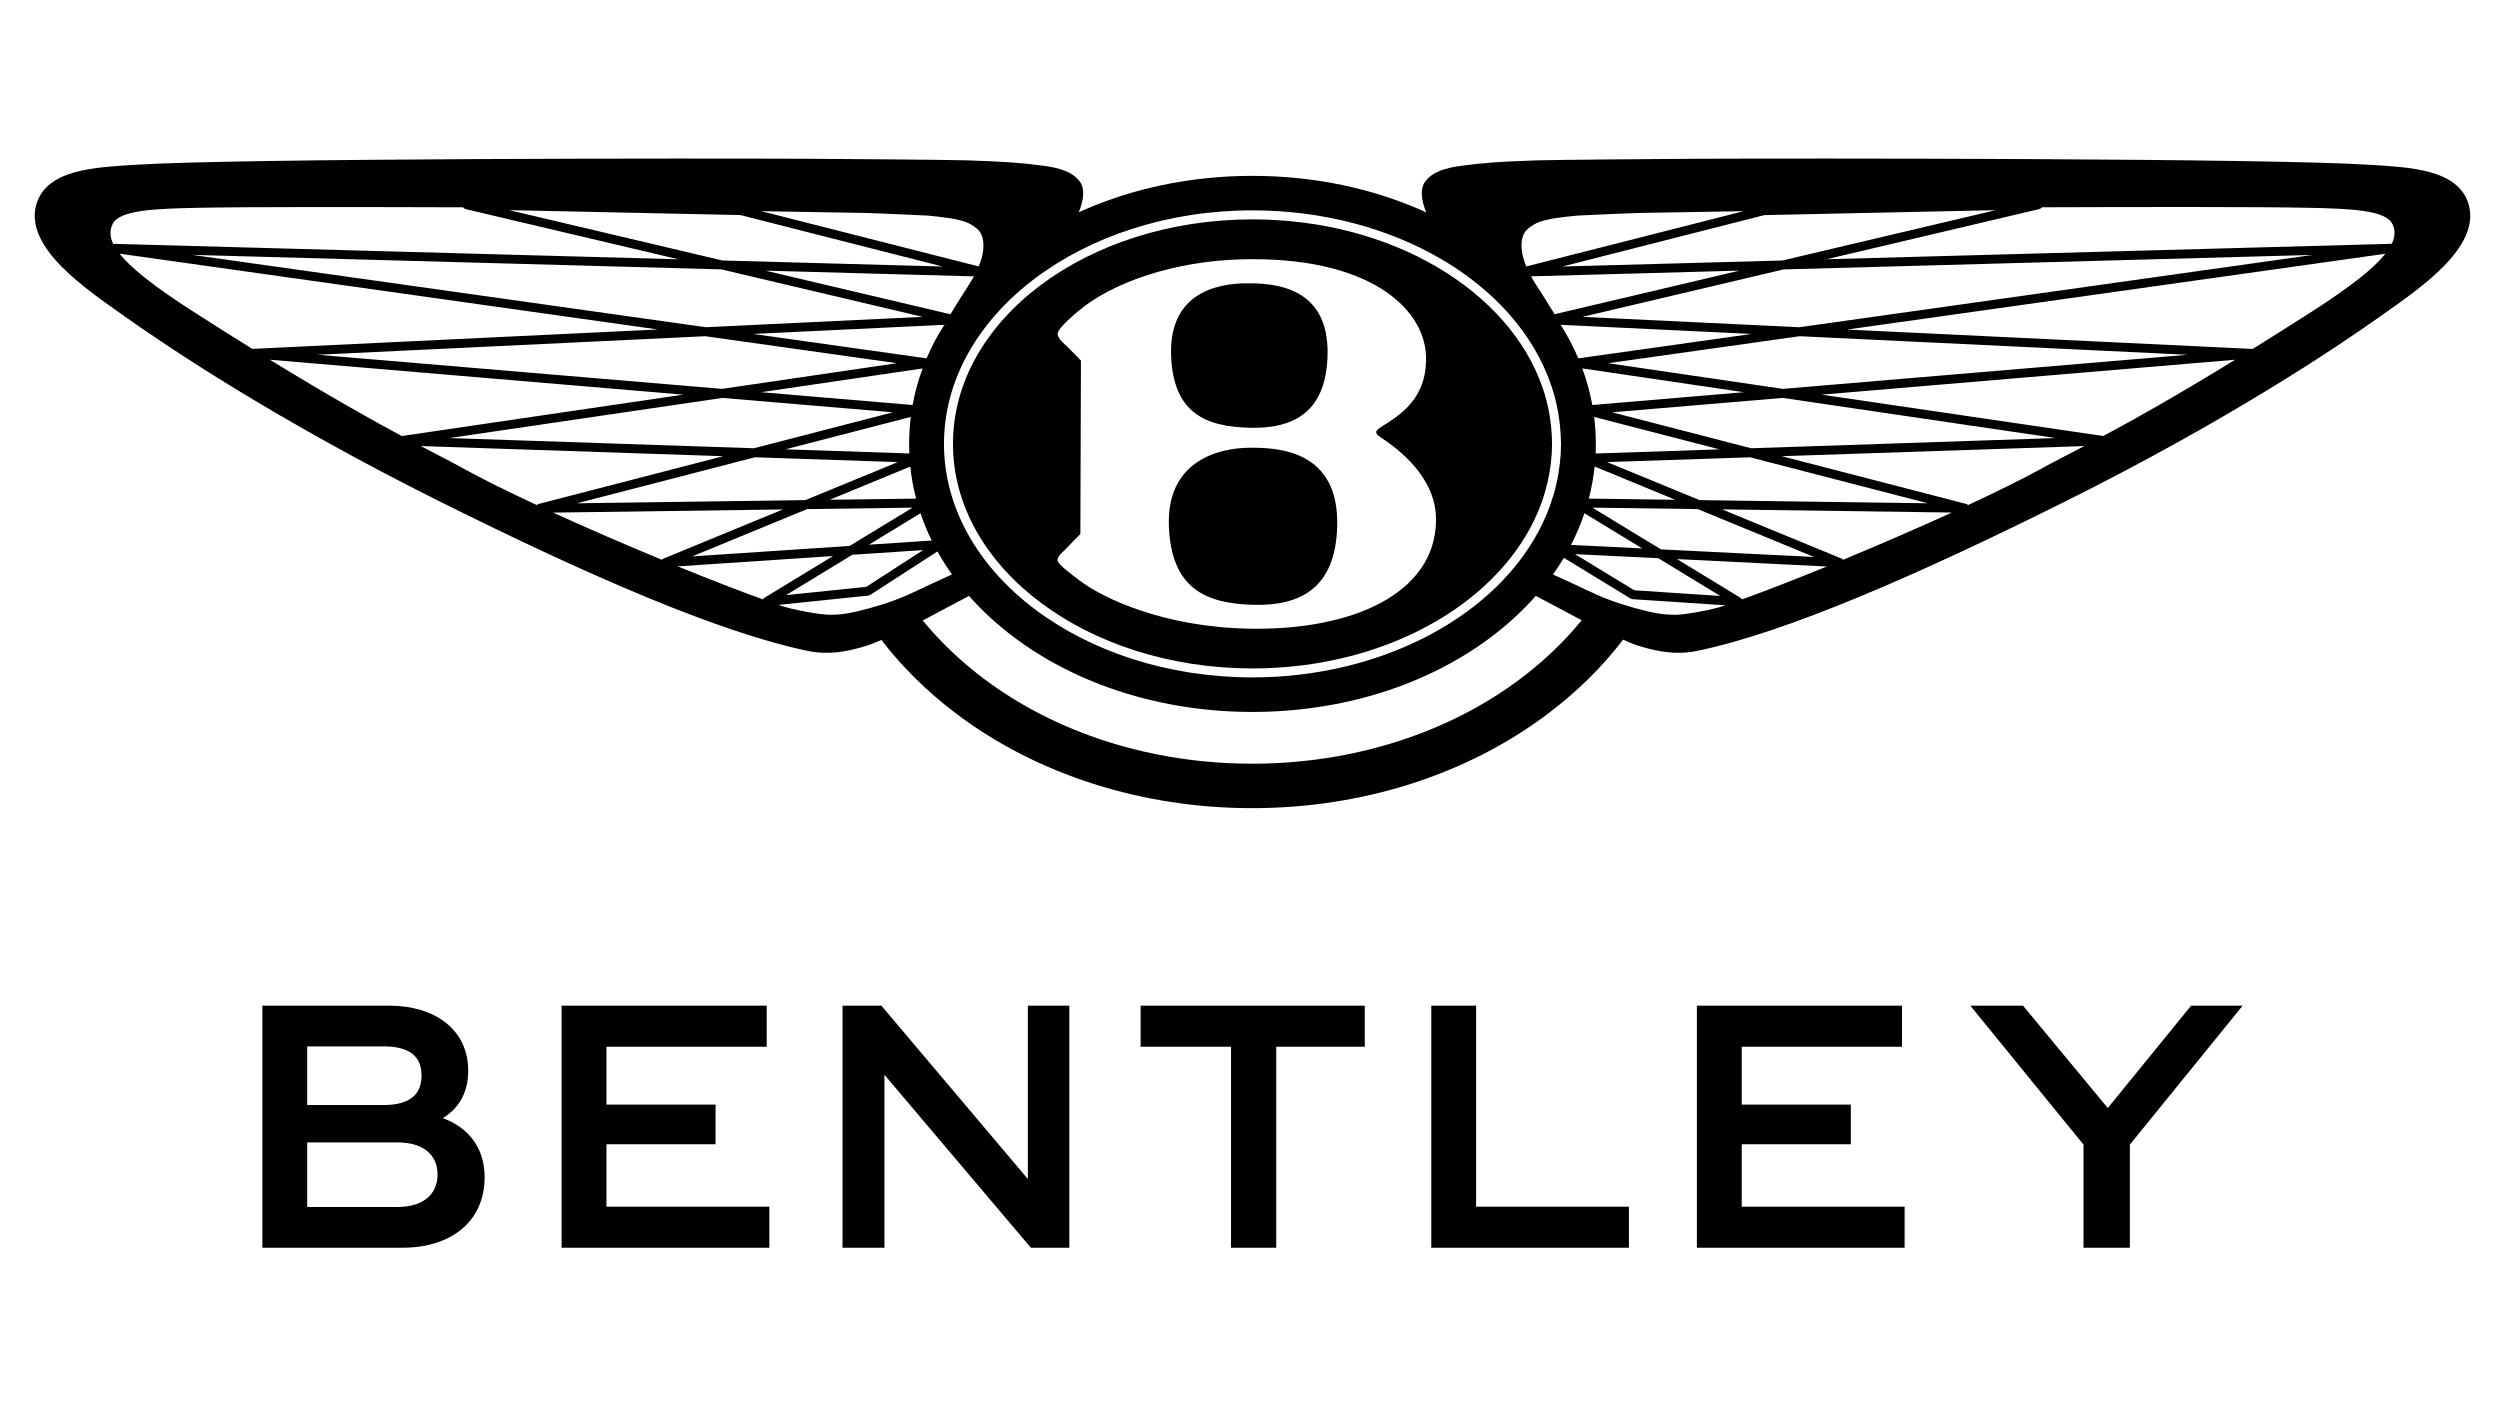 <?xml version="1.0" encoding="UTF-8" standalone="no"?> <svg xmlns="http://www.w3.org/2000/svg" xmlns:xlink="http://www.w3.org/1999/xlink" height="396.63pt" stroke-miterlimit="10" style="fill-rule:nonzero;clip-rule:evenodd;stroke-linecap:round;stroke-linejoin:round;" version="1.1" viewBox="0 0 705.12 396.63" width="705.12pt" xml:space="preserve"> <defs></defs> <g id="Sin-título"> <path d="M353.25 61.875C306.59 61.875 268.781 90.218 268.781 125.188C268.781 160.158 306.59 188.531 353.25 188.531C389.92 188.531 421.132 171.021 432.812 146.531C434.472 143.071 435.701 139.513 436.531 135.812C437.301 132.362 437.75 128.807 437.75 125.188C437.75 124.748 437.739 124.315 437.719 123.875C437.569 118.875 436.704 114.015 435.094 109.375C425.724 82.055 392.63 61.875 353.25 61.875ZM349.875 73.156C385.985 72.126 401.607 86.839 402.188 100.219C402.687 112.409 394.825 117.075 389.625 120.375C388.515 121.075 388.106 121.546 388.156 121.906C388.236 122.636 388.931 123.01 389.281 123.25C394.381 126.65 405.171 134.544 405.031 146.844C404.791 167.314 381.624 177.923 352.094 177.312C328.404 176.832 311.236 168.896 304.406 163.656C302.636 162.306 298.231 159.111 298.281 158.031C298.331 156.741 299.436 156.051 300.406 155.031C302.186 153.151 303.609 151.775 304.719 150.625L304.875 101.719C304.875 101.719 302.013 98.675 300.312 97.125C299.192 96.105 298.423 95.27 298.312 94.25C298.173 92.81 302.128 89.475 303.688 88.125C313.807 79.335 331.735 73.676 349.875 73.156ZM351.406 79.906C342.776 79.976 329.613 82.948 330.312 100.438C330.953 116.318 339.757 120.386 352.688 120.656C365.008 120.916 374.088 116.153 374.438 100.062C374.867 80.662 359.196 79.826 351.406 79.906ZM352.406 126.281C343.106 126.361 328.917 130.364 329.688 148.594C330.427 165.834 339.84 170.294 353.75 170.594C366.99 170.874 376.776 165.709 377.156 148.219C377.626 127.129 360.766 126.201 352.406 126.281Z" fill="#000000" fill-rule="nonzero" opacity="1" stroke="none"></path> <g opacity="1"> <path d="M124.89 315.36C132.37 318.1 136.69 324 136.69 332.01C136.69 344.55 127.21 351.92 113.51 351.92L74 351.92L74 283.64L109.72 283.64C122.79 283.64 132.06 290.49 132.06 301.98C132.06 308.41 129.22 312.73 124.89 315.36ZM86.64 295.13L86.64 311.67L108.14 311.67C115.73 311.67 118.89 308.62 118.89 303.35C118.89 298.08 115.73 295.13 108.14 295.13L86.64 295.13ZM86.64 322.21L86.64 340.44L112.03 340.44C119.62 340.44 123.41 336.65 123.41 331.27C123.41 325.89 119.62 322.21 112.03 322.21L86.64 322.21Z" fill="#000000" fill-rule="nonzero" opacity="1" stroke="none"></path> <path d="M158.4 351.92L158.4 283.64L216.25 283.64L216.25 295.23L171.05 295.23L171.05 311.56L201.82 311.56L201.82 322.73L171.05 322.73L171.05 340.33L216.99 340.33L216.99 351.92C216.99 351.92 158.4 351.92 158.4 351.92Z" fill="#000000" fill-rule="nonzero" opacity="1" stroke="none"></path> <path d="M237.63 351.92L237.63 283.64L248.59 283.64L289.9 332.53L289.9 283.64L301.6 283.64L301.6 351.92L290.75 351.92L249.45 303.13L249.45 351.92L237.65 351.92L237.63 351.92Z" fill="#000000" fill-rule="nonzero" opacity="1" stroke="none"></path> <path d="M347.21 351.92L347.21 295.23L321.71 295.23L321.71 283.64L384.93 283.64L384.93 295.23L359.96 295.23L359.96 351.92C359.96 351.92 347.21 351.92 347.21 351.92Z" fill="#000000" fill-rule="nonzero" opacity="1" stroke="none"></path> <path d="M403.69 351.92L403.69 283.64L416.33 283.64L416.33 340.33L459.43 340.33L459.43 351.92C459.43 351.92 403.69 351.92 403.69 351.92Z" fill="#000000" fill-rule="nonzero" opacity="1" stroke="none"></path> <path d="M478.6 351.92L478.6 283.64L536.45 283.64L536.45 295.23L491.25 295.23L491.25 311.56L522.02 311.56L522.02 322.73L491.25 322.73L491.25 340.33L537.19 340.33L537.19 351.92C537.19 351.92 478.6 351.92 478.6 351.92Z" fill="#000000" fill-rule="nonzero" opacity="1" stroke="none"></path> <path d="M587.65 351.92L587.65 322.84L555.72 283.64L570.58 283.64L594.5 312.51L618 283.64L632.54 283.64L600.72 322.84L600.72 351.92C600.72 351.92 587.65 351.92 587.65 351.92Z" fill="#000000" fill-rule="nonzero" opacity="1" stroke="none"></path> </g> <path d="M696.31 57.76C693.45 47.61 679.46 47.18 668.05 46.46C639.14 44.63 507.77 44.63 478.36 44.78C470.62 44.83 439.64 45.05 433.85 45.22C422.45 45.58 418.14 45.98 412.51 46.71C407.39 47.38 403.93 48.51 401.92 51.29C400.18 53.67 401.31 57.65 402.28 59.9C387.57 53.19 370.75 49.6 353.24 49.6C335.73 49.6 318.95 53.18 304.26 59.87C305.21 57.63 306.34 53.67 304.61 51.29C302.59 48.52 299.14 47.38 294.02 46.71C288.4 45.98 284.08 45.59 272.67 45.22C266.9 45.05 235.92 44.83 228.16 44.78C198.75 44.63 67.4 44.63 38.48 46.46C27.07 47.19 13.07 47.61 10.22 57.76C6.81 69.91 24.48 81.64 34.62 88.85C47.68 98.15 78.47 118.75 124.19 141.52C165.51 162.11 202.78 178.42 227.9 183.6C233.73 184.8 238.87 183.77 243.54 182.4C245.27 181.9 246.95 181.23 248.59 180.48C254.41 188.09 261.5 195.09 269.77 201.33C292.49 218.48 322.11 227.94 353.16 227.94C384.21 227.94 413.83 218.48 436.55 201.33C444.85 195.07 451.98 188.04 457.8 180.4C459.48 181.2 461.19 181.89 462.97 182.4C467.64 183.76 472.79 184.79 478.61 183.6C503.75 178.42 541.01 162.11 582.32 141.52C628.05 118.74 658.83 98.15 671.89 88.85C682.04 81.64 699.71 69.91 696.3 57.76L696.31 57.76ZM562.91 59.27L502.74 73.47L440.66 75.17L497.64 60.67L562.92 59.28L562.91 59.27ZM440.2 91.61L494.06 94.19L445.16 101.07C443.86 98.01 442.3 95.04 440.51 92.14C440.33 91.96 440.15 91.78 439.96 91.61C439.96 91.61 440.2 91.61 440.2 91.61ZM438.47 88.62C436.41 85.2 434.74 82.66 433.21 80.26C432.72 79.49 432.26 78.73 431.82 77.94L490.62 76.33L438.48 88.62L438.47 88.62ZM449.63 117.6L484.97 126.74L450.04 127.91C450.09 127.02 450.1 126.11 450.1 125.2C450.1 122.64 449.93 120.11 449.63 117.61L449.63 117.6ZM472.51 140.96L448.11 140.63C448.9 137.66 449.44 134.64 449.76 131.58C449.76 131.58 472.51 140.96 472.51 140.96ZM449.11 114.23C448.47 110.71 447.53 107.27 446.28 103.91L491.83 110.62C491.83 110.62 449.11 114.23 449.11 114.23ZM446.88 144.75L463.19 154.69L443.1 153.69C444.6 150.78 445.87 147.8 446.89 144.75L446.88 144.75ZM467.71 157.44L485.18 168.08L460.95 166.49L444.22 156.29C444.22 156.29 467.71 157.44 467.71 157.44ZM449.13 143.18L478.86 143.59L511.65 157.09L468.46 154.95L449.12 143.18L449.13 143.18ZM453.29 130.33L493.61 128.98L543.75 141.95L479.36 141.06L453.28 130.33L453.29 130.33ZM454.69 116.29L502.79 112.23L579.77 123.55L493.9 126.43L454.7 116.29L454.69 116.29ZM453.55 102.44L507.57 94.83L616.95 100.06L502.86 109.68C502.86 109.68 453.55 102.44 453.55 102.44ZM507.47 92.29L446.33 89.37L503.06 75.99L652.31 71.9L507.47 92.3L507.47 92.29ZM430.53 64.94C431.24 64.17 432.24 63.5 433.44 62.91C436.11 61.67 440.99 61.18 444.96 60.8C444.96 60.8 459.4 60.12 462.7 60.06C472.73 59.88 483.46 59.7 491.81 59.56L430.48 75.15C430.16 74.42 429.89 73.63 429.65 72.77C429.06 70.72 428.6 67 430.53 64.94ZM353.25 59.33C392.91 59.33 427.53 79.58 437.47 108.55C439.14 113.38 440.06 118.51 440.23 123.78L440.25 124.19C440.27 124.52 440.28 124.86 440.28 125.19C440.28 128.83 439.84 132.58 439.01 136.37C438.13 140.25 436.8 144.04 435.07 147.63C422.69 173.6 389.81 191.06 353.26 191.06C305.28 191.06 266.25 161.51 266.25 125.19C266.25 88.87 305.29 59.33 353.26 59.33L353.25 59.33ZM261.34 101.07L212.45 94.19L266.34 91.61L266.57 91.61L266.04 92.14C266.12 91.99 266.21 91.85 266.28 91.72C264.34 94.74 262.7 97.87 261.34 101.07ZM208.88 60.67L265.86 75.17L203.78 73.47L143.61 59.27L208.89 60.66L208.88 60.67ZM274.71 77.94C274.27 78.73 273.8 79.49 273.32 80.26C271.79 82.67 270.12 85.2 268.08 88.64L215.91 76.34L274.72 77.95L274.71 77.94ZM260.18 89.37L199.07 92.29L54.23 71.89L203.46 75.98L260.18 89.36L260.18 89.37ZM252.96 102.44L203.65 109.68L89.56 100.06L198.94 94.83C198.94 94.83 252.96 102.44 252.96 102.44ZM256.47 127.9L221.56 126.73L256.88 117.59C256.58 120.09 256.41 122.62 256.41 125.18C256.41 126.09 256.43 127 256.47 127.89L256.47 127.9ZM256.74 131.6C257.07 134.66 257.6 137.68 258.39 140.63L234.01 140.96C234.01 140.96 256.74 131.6 256.74 131.6ZM257.39 114.23L214.69 110.62L260.23 103.92C258.97 107.28 258.03 110.72 257.4 114.22L257.39 114.23ZM203.75 112.23L251.83 116.29L212.63 126.43L126.77 123.55C126.77 123.55 203.75 112.23 203.75 112.23ZM212.91 128.98L253.22 130.33L227.14 141.06L162.75 141.95C162.75 141.95 212.91 128.98 212.91 128.98ZM227.66 143.59L257.39 143.18L239.63 153.98L195.23 156.93L227.66 143.58L227.66 143.59ZM240.4 156.47L260.37 155.15L244.32 165.52L221.71 167.85L240.39 156.47L240.4 156.47ZM245.07 153.63L259.63 144.75C260.49 147.37 261.54 149.95 262.8 152.45C262.8 152.45 245.07 153.63 245.07 153.63ZM243.84 60.06C247.14 60.12 261.58 60.8 261.58 60.8C265.54 61.18 270.41 61.66 273.08 62.91C274.29 63.5 275.29 64.17 276 64.94C277.91 67 277.45 70.73 276.88 72.77C276.62 73.63 276.35 74.42 276.05 75.15L214.72 59.56C223.08 59.7 233.8 59.88 243.83 60.06L243.84 60.06ZM31.72 63.26C33.58 59.21 43.66 58.88 55.34 58.62C69.93 58.3 104.8 58.39 130.61 58.47C130.78 58.73 131.05 58.91 131.37 58.99L191.33 73.13L31.92 68.77C30.89 66.62 31 64.86 31.72 63.27L31.72 63.26ZM71.18 98.41C66.1 95.26 60.59 91.79 54.6 87.95C43.19 80.63 36.84 75.48 33.72 71.55L185.53 92.93L71.2 98.4L71.18 98.4L71.18 98.41ZM76.12 101.46L192.71 111.31L113.31 122.98C104.61 118.31 92.93 111.77 76.12 101.46ZM151.41 142.45C143.17 138.62 136.03 135.09 131.01 132.31C127.62 130.43 123.74 128.46 118.69 125.81L203.97 128.67L151.95 142.13C151.74 142.19 151.56 142.3 151.4 142.45L151.41 142.45ZM186.67 157.88C176.27 153.58 165.59 148.94 156.01 144.58L220.79 143.69L187.12 157.56C186.94 157.64 186.77 157.74 186.67 157.89L186.67 157.88ZM215.2 169.06L215.18 169.06C208.09 166.5 199.8 163.27 191.16 159.74L234.95 156.83L215.61 168.6C215.43 168.71 215.28 168.87 215.19 169.05L215.2 169.06ZM255.89 167.85C251.33 169.85 246.46 171.32 241.63 172.47C238.08 173.32 235.9 173.39 233.96 173.39C231.41 173.39 223.81 172.07 219.96 170.75C219.82 170.7 219.69 170.66 219.55 170.61L244.89 167.99C245.09 167.96 245.28 167.9 245.45 167.79L264.41 155.53C265.64 157.74 267 159.91 268.5 162.02C266.7 162.84 263.48 164.29 262.54 164.75C260.39 165.78 258.16 166.84 255.89 167.84L255.89 167.85ZM429 191.32C408.45 206.84 381.52 215.4 353.17 215.4C324.82 215.4 297.91 206.84 277.34 191.32C270.78 186.36 265.07 180.88 260.25 174.98L260.99 174.63C264.51 172.71 268.79 170.48 273.32 168.08C276.99 172.26 281.25 176.19 286.05 179.78C304.14 193.33 327.99 200.8 353.24 200.8C378.49 200.8 402.35 193.33 420.43 179.78C425.23 176.17 429.49 172.25 433.17 168.07C437.7 170.48 442 172.71 445.52 174.63L446.13 174.92C441.31 180.85 435.58 186.35 428.99 191.32L429 191.32ZM486.59 170.76C482.74 172.08 475.12 173.4 472.59 173.4C470.64 173.4 468.47 173.32 464.92 172.48C460.07 171.33 455.21 169.86 450.66 167.86C448.39 166.86 446.16 165.8 444.01 164.77C443.07 164.32 439.81 162.85 438.01 162.03C439.1 160.5 440.13 158.92 441.09 157.33L459.91 168.82C460.08 168.93 460.27 168.99 460.49 169L486.72 170.73C486.72 170.73 486.64 170.76 486.6 170.78L486.59 170.76ZM491.33 169.07C491.24 168.89 491.09 168.72 490.89 168.6L472.99 157.69L515.24 159.78C506.63 163.3 498.37 166.51 491.33 169.07ZM519.86 157.89C519.75 157.74 519.59 157.62 519.39 157.54L485.72 143.67L550.52 144.56C540.94 148.92 530.26 153.56 519.86 157.88L519.86 157.89ZM575.52 132.31C570.5 135.08 563.35 138.61 555.11 142.45C554.96 142.3 554.78 142.19 554.56 142.13L502.54 128.67L587.87 125.81C582.82 128.46 578.91 130.43 575.52 132.31ZM593.22 122.98L513.8 111.31L630.42 101.46C613.62 111.78 601.92 118.33 593.22 122.98ZM651.94 87.96C645.94 91.79 640.44 95.26 635.36 98.42L520.98 92.95L672.8 71.57C669.69 75.49 663.34 80.65 651.93 87.97L651.94 87.96ZM674.61 68.76L515.18 73.12L575.14 58.98C575.46 58.9 575.73 58.72 575.9 58.46C601.71 58.38 636.59 58.29 651.2 58.61C662.87 58.87 672.96 59.2 674.81 63.25C675.55 64.84 675.64 66.6 674.61 68.75L674.61 68.76Z" fill="#000000" fill-rule="nonzero" opacity="1" stroke="none"></path> <path d="M266.35 91.61C266.35 91.61 266.32 91.67 266.29 91.72C266.21 91.86 266.12 91.99 266.05 92.14L266.58 91.61C266.58 91.61 266.35 91.61 266.35 91.61ZM440.44 92.03C440.35 91.89 440.26 91.74 440.17 91.61L439.96 91.61C440.14 91.78 440.32 91.96 440.51 92.14C440.5 92.11 440.46 92.06 440.45 92.03L440.44 92.03Z" fill="#000000" fill-rule="nonzero" opacity="1" stroke="none"></path> <path d="M440.5 92.14C440.32 91.96 440.14 91.78 439.95 91.61L440.19 91.61C440.27 91.75 440.36 91.88 440.43 92.03C440.45 92.06 440.48 92.11 440.49 92.14L440.5 92.14Z" fill="#000000" fill-rule="nonzero" opacity="1" stroke="none"></path> <path d="M266.57 91.61L266.04 92.14C266.12 91.99 266.21 91.85 266.28 91.72C266.31 91.67 266.33 91.64 266.34 91.61C266.34 91.61 266.57 91.61 266.57 91.61Z" fill="#000000" fill-rule="nonzero" opacity="1" stroke="none"></path> </g> </svg> 